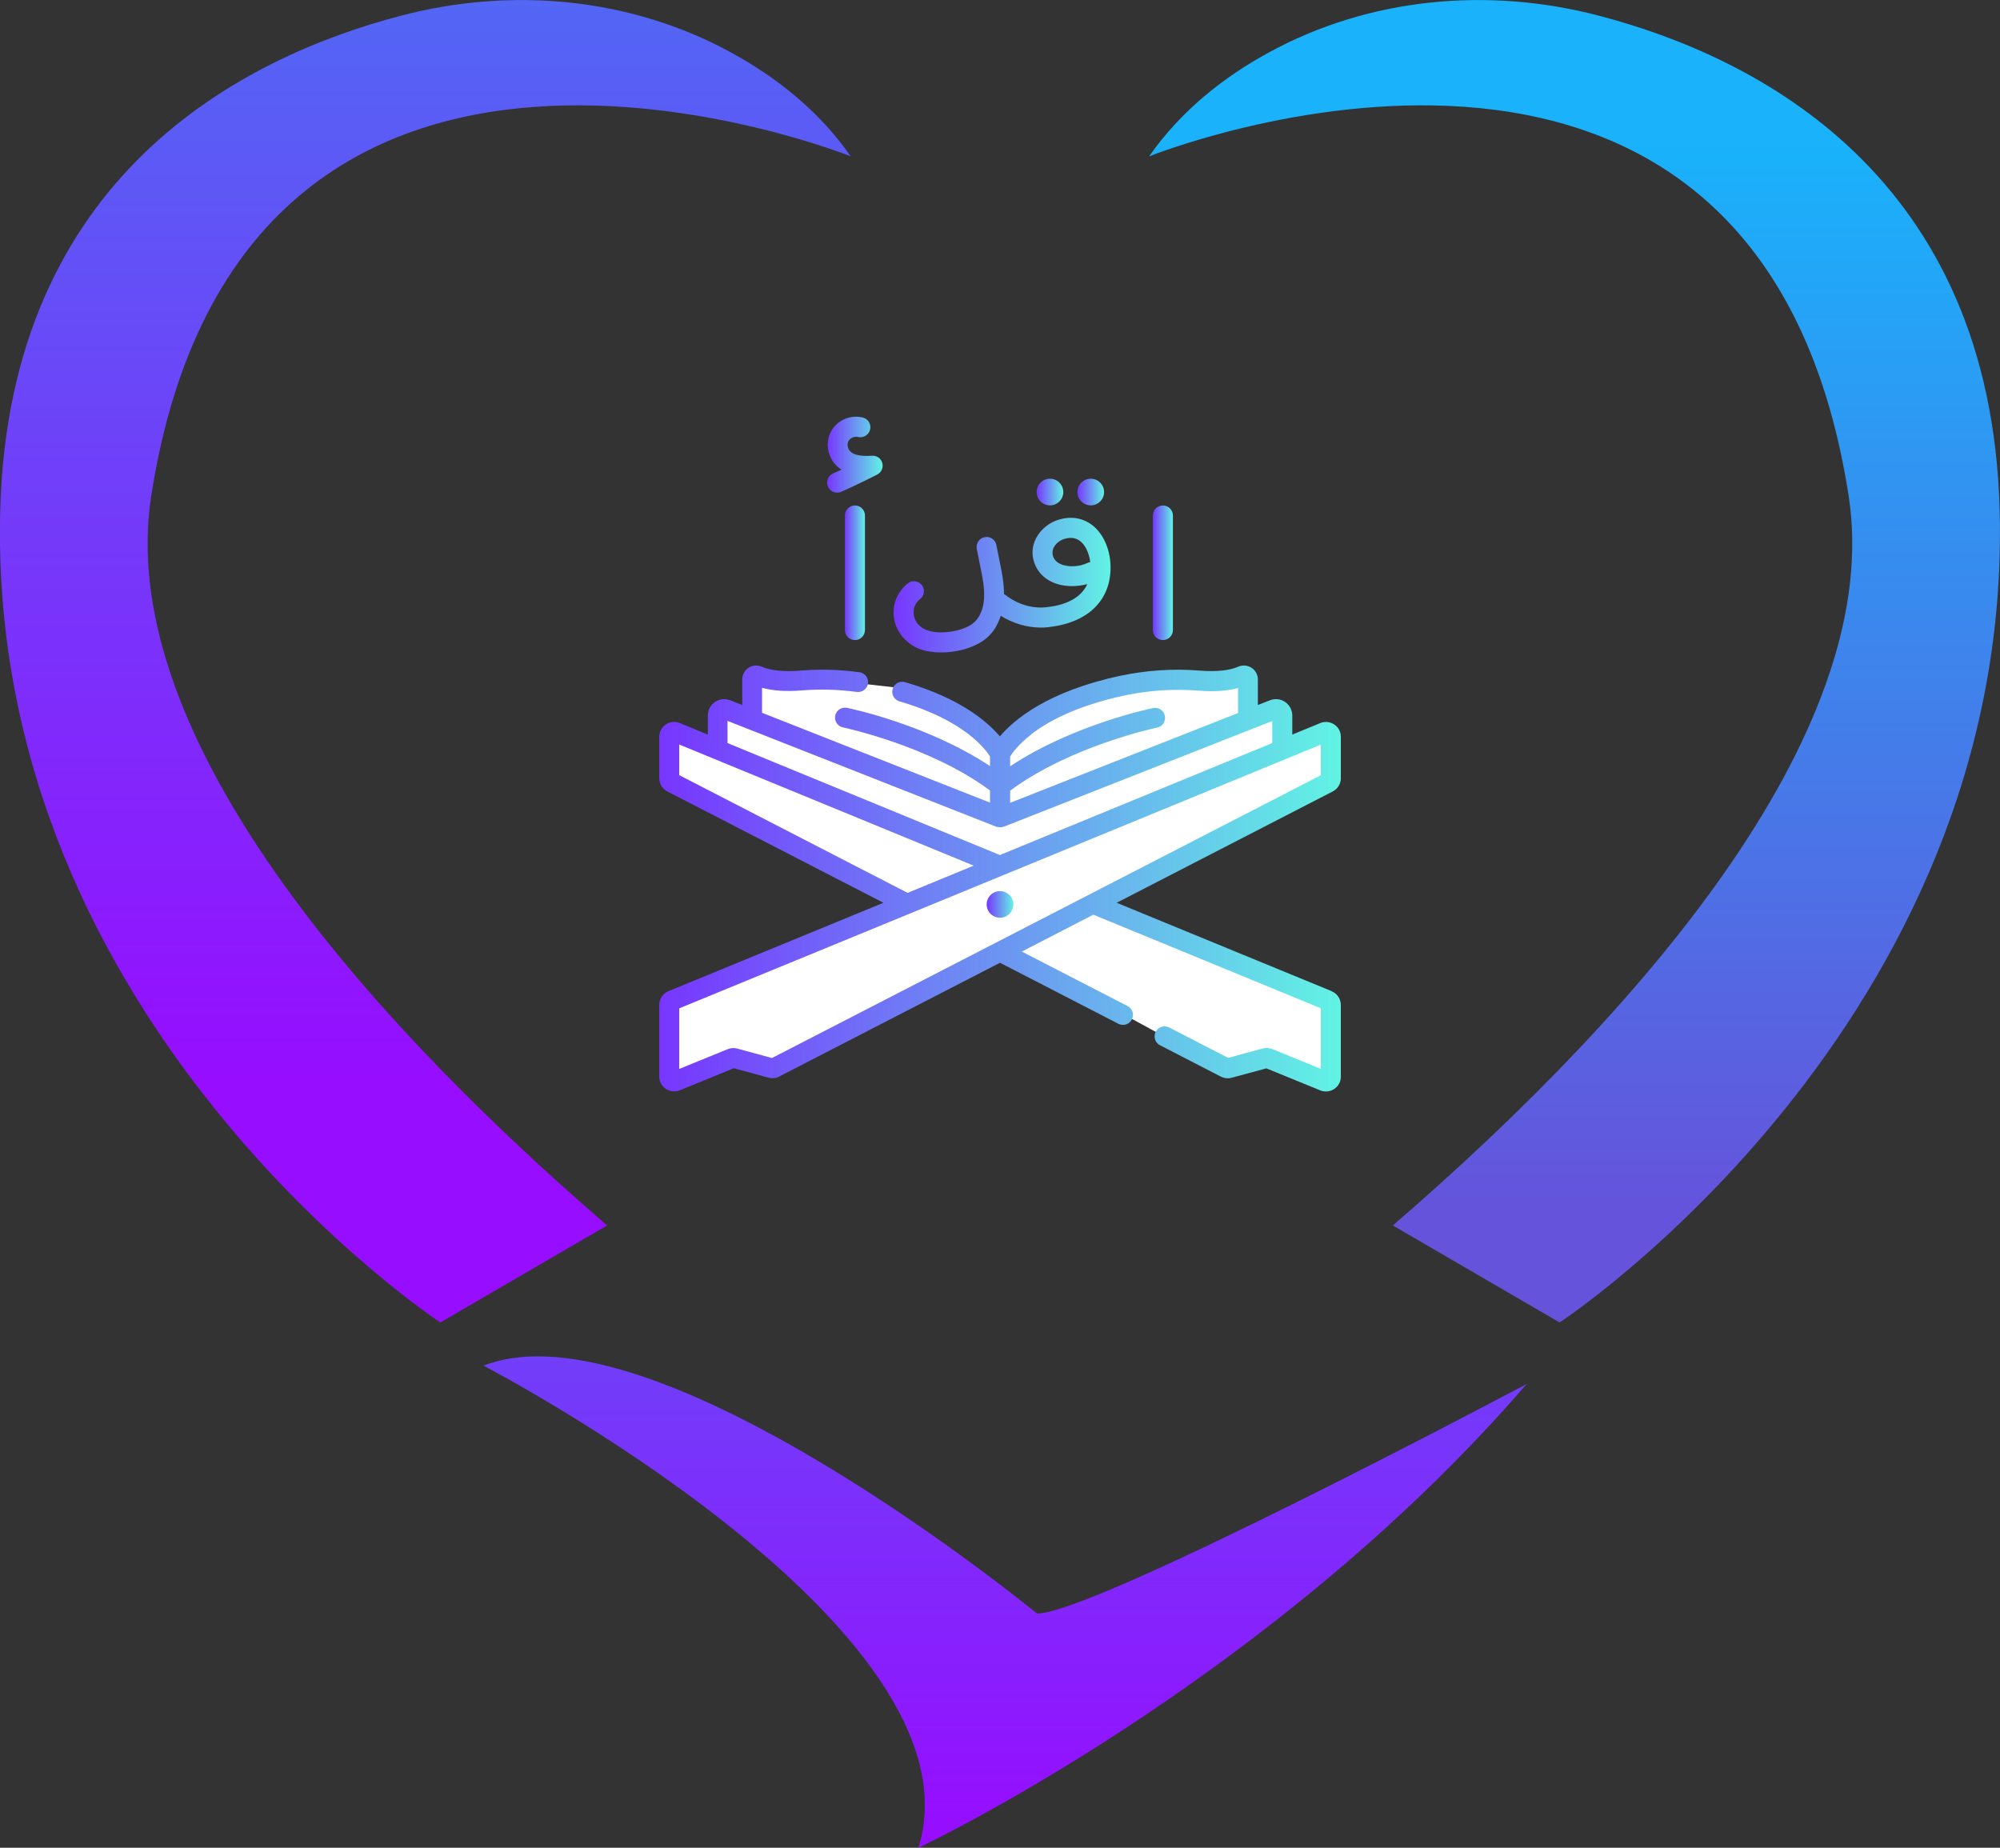 <svg xmlns="http://www.w3.org/2000/svg" xmlns:xlink="http://www.w3.org/1999/xlink" id="Layer_2" data-name="Layer 2" viewBox="0 0 169.7 156.78"><rect x="0" y="0" width="169.7" height="156.78" fill="#333333" stroke="none"/><defs><style>      .cls-1 {        fill: url(#linear-gradient-2);      }      .cls-2 {        fill: url(#linear-gradient-10);      }      .cls-3 {        fill: #fff;      }      .cls-4 {        fill: url(#linear-gradient-4);      }      .cls-5 {        fill: url(#linear-gradient-3);      }      .cls-6 {        fill: url(#linear-gradient-5);      }      .cls-7 {        fill: url(#linear-gradient-8);      }      .cls-8 {        fill: url(#linear-gradient-7);      }      .cls-9 {        fill: url(#linear-gradient-9);      }      .cls-10 {        fill: url(#linear-gradient-11);      }      .cls-11 {        fill: url(#linear-gradient-6);      }      .cls-12 {        fill: url(#linear-gradient);      }    </style><linearGradient id="linear-gradient" x1="55.93" y1="74.54" x2="113.77" y2="74.54" gradientUnits="userSpaceOnUse"><stop offset="0" stop-color="#7736ff"></stop><stop offset="1" stop-color="#61f3e4"></stop></linearGradient><linearGradient id="linear-gradient-2" x1="83.72" y1="76.74" x2="85.98" y2="76.74" xlink:href="#linear-gradient"></linearGradient><linearGradient id="linear-gradient-3" x1="87.96" y1="41.75" x2="90.22" y2="41.75" xlink:href="#linear-gradient"></linearGradient><linearGradient id="linear-gradient-4" x1="91.42" y1="41.75" x2="93.68" y2="41.75" xlink:href="#linear-gradient"></linearGradient><linearGradient id="linear-gradient-5" x1="97.82" y1="48.6" x2="99.52" y2="48.6" xlink:href="#linear-gradient"></linearGradient><linearGradient id="linear-gradient-6" x1="71.69" y1="48.6" x2="73.39" y2="48.6" xlink:href="#linear-gradient"></linearGradient><linearGradient id="linear-gradient-7" x1="75.8" y1="49.65" x2="94.23" y2="49.65" xlink:href="#linear-gradient"></linearGradient><linearGradient id="linear-gradient-8" x1="70.18" y1="38.58" x2="74.89" y2="38.58" xlink:href="#linear-gradient"></linearGradient><linearGradient id="linear-gradient-9" x1="36.09" y1="91.71" x2="36.09" y2="-18.46" gradientUnits="userSpaceOnUse"><stop offset="0" stop-color="#960dff"></stop><stop offset="1" stop-color="#4578f2"></stop></linearGradient><linearGradient id="linear-gradient-10" x1="133.61" y1="102.94" x2="133.61" y2="11.99" gradientUnits="userSpaceOnUse"><stop offset="0" stop-color="#6553dc"></stop><stop offset="1" stop-color="#19b2fb"></stop></linearGradient><linearGradient id="linear-gradient-11" x1="85.28" y1="155.68" x2="85.28" y2="67.16" xlink:href="#linear-gradient-9"></linearGradient></defs><g id="Layer_1-2" data-name="Layer 1"><g><polygon class="cls-3" points="63.89 57.49 63.89 60.78 61.05 60.46 60.67 63.18 56.73 62.33 57.12 66.46 75.8 76.46 56.73 85.3 56.73 91.94 61.74 89.75 65.7 90.7 85.31 80.59 102.21 89.82 104.73 90.7 107.96 90.14 112.54 91.94 112.54 85.17 93.83 76.94 94.92 75.61 112.92 66.4 112.92 62.4 108.99 63.18 108.28 60.07 106.47 61.17 105.76 57.49 99.52 57.49 91.96 58.91 88.02 60.78 85.02 63.25 83.72 62.59 80.92 60.2 76.41 58.38 71.96 57.88 65.5 57.94 63.89 57.49"></polygon><g><path class="cls-12" d="M112.99,84.1l-18.24-7.5,18.34-9.45c.42-.22.68-.64.68-1.12v-3.52c0-.42-.21-.81-.56-1.04-.35-.23-.79-.28-1.18-.12l-2.38.98v-1.62c0-.46-.23-.89-.61-1.15-.38-.26-.86-.31-1.29-.14l-1.02.4v-2.17c0-.4-.2-.77-.54-.99-.34-.22-.76-.25-1.13-.09-.74.33-1.87.44-3.26.33-2.25-.18-4.5-.03-6.69.43-6.2,1.31-9.06,3.73-10.27,5.15-1.05-1.24-3.36-3.24-8.05-4.6-.45-.13-.92.13-1.05.58-.13.45.13.92.58,1.05,5.48,1.59,7.3,4.06,7.68,4.67v.82c-5.3-3.51-11.83-4.88-12.13-4.94-.46-.09-.91.2-1,.66-.09.46.2.91.66,1,.07.02,7.33,1.54,12.47,5.35v1.03l-12.29-4.84-7.05-2.78v-2.12c.91.25,2.04.33,3.37.22,1.56-.12,3.13-.08,4.67.13.46.06.89-.26.95-.72.06-.46-.26-.89-.72-.95-1.66-.23-3.36-.28-5.03-.14-1.39.11-2.52,0-3.26-.33-.37-.16-.79-.13-1.13.09-.33.22-.53.59-.53.99v2.17l-1.02-.4c-.43-.17-.91-.11-1.29.14-.38.26-.61.69-.61,1.15v1.62l-2.38-.98c-.39-.16-.83-.12-1.18.12-.35.23-.56.62-.56,1.04v3.52c0,.47.26.9.68,1.12l18.34,9.45-18.24,7.5h0c-.47.19-.78.65-.78,1.16v6.09c0,.42.21.81.56,1.04.21.14.45.21.7.21.16,0,.32-.03.48-.09l4.58-1.87,2.96.8c.3.08.62.05.9-.1l18.73-9.65,10.05,5.18c.12.06.26.09.39.09.31,0,.6-.17.75-.46.21-.42.05-.93-.37-1.14l-8.97-4.62,6.07-3.13,19.3,7.94v5.14l-4.12-1.68c-.25-.1-.54-.12-.8-.05l-2.94.8-5.01-2.58c-.42-.21-.93-.05-1.14.37-.21.42-.05.93.37,1.14l5.16,2.66c.28.14.6.18.9.1l2.96-.8,4.58,1.87c.15.06.31.09.48.09.25,0,.49-.07.7-.21.35-.23.56-.62.56-1.04v-6.09c0-.51-.31-.97-.78-1.16ZM87.48,62.32c1.32-1.03,3.78-2.43,7.99-3.32,2.04-.43,4.12-.56,6.21-.4,1.32.11,2.45.03,3.37-.22v2.12l-19.34,7.62v-1.03c5.14-3.81,12.39-5.34,12.47-5.35.46-.09.75-.54.66-1-.09-.46-.54-.75-1-.66-.3.06-6.83,1.43-12.13,4.94v-.83c.18-.29.69-1.02,1.78-1.86ZM61.74,61.17l22.8,8.98s.02,0,.03,0c.09.03.19.05.28.05,0,0,0,0,0,0h0s0,0,0,0c.1,0,.19-.02.28-.05,0,0,.02,0,.03,0l4.6-1.81,16.43-6.47s0,0,0,0l1.76-.69v1.87l-23.11,9.5-23.11-9.5v-1.87ZM57.63,65.77v-2.6l2.94,1.21s0,0,0,0l22.05,9.07-5.61,2.31-19.38-9.99ZM65.49,89.77l-2.94-.8c-.26-.07-.55-.05-.8.05l-4.12,1.68v-5.14l27.54-11.32s0,0,0,0l23.96-9.85s0,0,0,0l2.94-1.21v2.6l-46.58,24Z"></path><circle class="cls-1" cx="84.85" cy="76.74" r="1.13"></circle><circle class="cls-5" cx="89.09" cy="41.75" r="1.13"></circle><circle class="cls-4" cx="92.55" cy="41.75" r="1.13"></circle><path class="cls-6" d="M98.67,54.31c.47,0,.85-.38.85-.85v-9.72c0-.47-.38-.85-.85-.85s-.85.38-.85.85v9.72c0,.47.38.85.85.85Z"></path><path class="cls-11" d="M71.69,43.74v9.72c0,.47.38.85.85.85s.85-.38.85-.85v-9.72c0-.47-.38-.85-.85-.85s-.85.38-.85.85Z"></path><path class="cls-8" d="M77.55,54.85c.63.35,1.46.51,2.32.51,1.52,0,3.16-.51,4.06-1.42.45-.45.77-1.03.98-1.69,1.04.64,2.22,1,3.39,1,.19,0,.38,0,.57-.03,3.38-.33,5.39-2.24,5.36-5.12-.01-1.49-.63-2.86-1.6-3.58-.56-.41-1.5-.82-2.82-.42-1.38.42-2.58,1.88-2.09,3.53.24.8.78,1.41,1.58,1.77.95.43,2.07.4,2.96.16-.63,1.37-2.19,1.84-3.55,1.97-1.17.11-2.41-.27-3.4-1.05-.04-.03-.08-.04-.12-.06,0-.93-.17-1.82-.35-2.68l-.3-1.5c-.09-.46-.54-.76-1-.66-.46.09-.75.54-.66,1l.3,1.5c.18.87.36,1.77.32,2.62-.04.86-.31,1.58-.77,2.04-.87.88-3.27,1.21-4.35.61-.49-.27-.82-.75-.86-1.27-.04-.49.15-.94.56-1.26.36-.3.42-.83.12-1.19s-.83-.42-1.19-.12c-.84.69-1.27,1.68-1.18,2.73.1,1.08.74,2.05,1.73,2.6ZM92.24,47.78c-.59.28-1.55.39-2.25.08-.34-.15-.55-.38-.65-.7-.18-.63.34-1.24.95-1.43.2-.06.38-.09.56-.09.29,0,.54.08.77.25.47.34.79,1.03.89,1.81-.09,0-.18.04-.27.08Z"></path><path class="cls-7" d="M70.25,41.29c.14.32.45.51.78.51.11,0,.23-.02.34-.07,1.45-.63,3.01-1.44,3.07-1.47.36-.19.53-.6.42-.98-.11-.39-.47-.64-.88-.61-1.13.08-1.8-.13-2-.62-.15-.38,0-.63.1-.74.14-.16.4-.3.73-.23.46.1.91-.18,1.02-.64s-.18-.91-.64-1.02c-.89-.2-1.8.09-2.39.77-.58.67-.73,1.59-.39,2.46.16.42.46.87.99,1.2-.24.11-.48.22-.71.32-.43.19-.63.68-.44,1.11Z"></path></g></g><g><path class="cls-9" d="M37.35,112.2S-1.12,86.95.02,43.3C.77,14.87,20.58,4.86,33.99,1.34c9.43-2.48,19.52-1.55,28.07,3.13,3.72,2.03,7.39,4.87,10.13,8.8,0,0-51.61-20.8-59.35,28.75-3.02,19.31,16.26,42.62,38.67,61.96l-14.15,8.23Z"></path><path class="cls-2" d="M132.35,112.2s38.47-25.26,37.32-68.9c-.74-28.42-20.56-38.44-33.97-41.96-9.43-2.48-19.52-1.55-28.07,3.13-3.72,2.03-7.39,4.87-10.13,8.8,0,0,51.61-20.8,59.35,28.75,3.02,19.31-16.26,42.62-38.67,61.96l14.15,8.23Z"></path><path class="cls-10" d="M41.03,115.88s42.71,22.19,36.9,40.9c0,0,29.68-13.94,51.61-39.35,0,0-36.65,19.48-41.55,19.48,0,0-32.52-26.71-46.97-21.03Z"></path></g></g></svg>